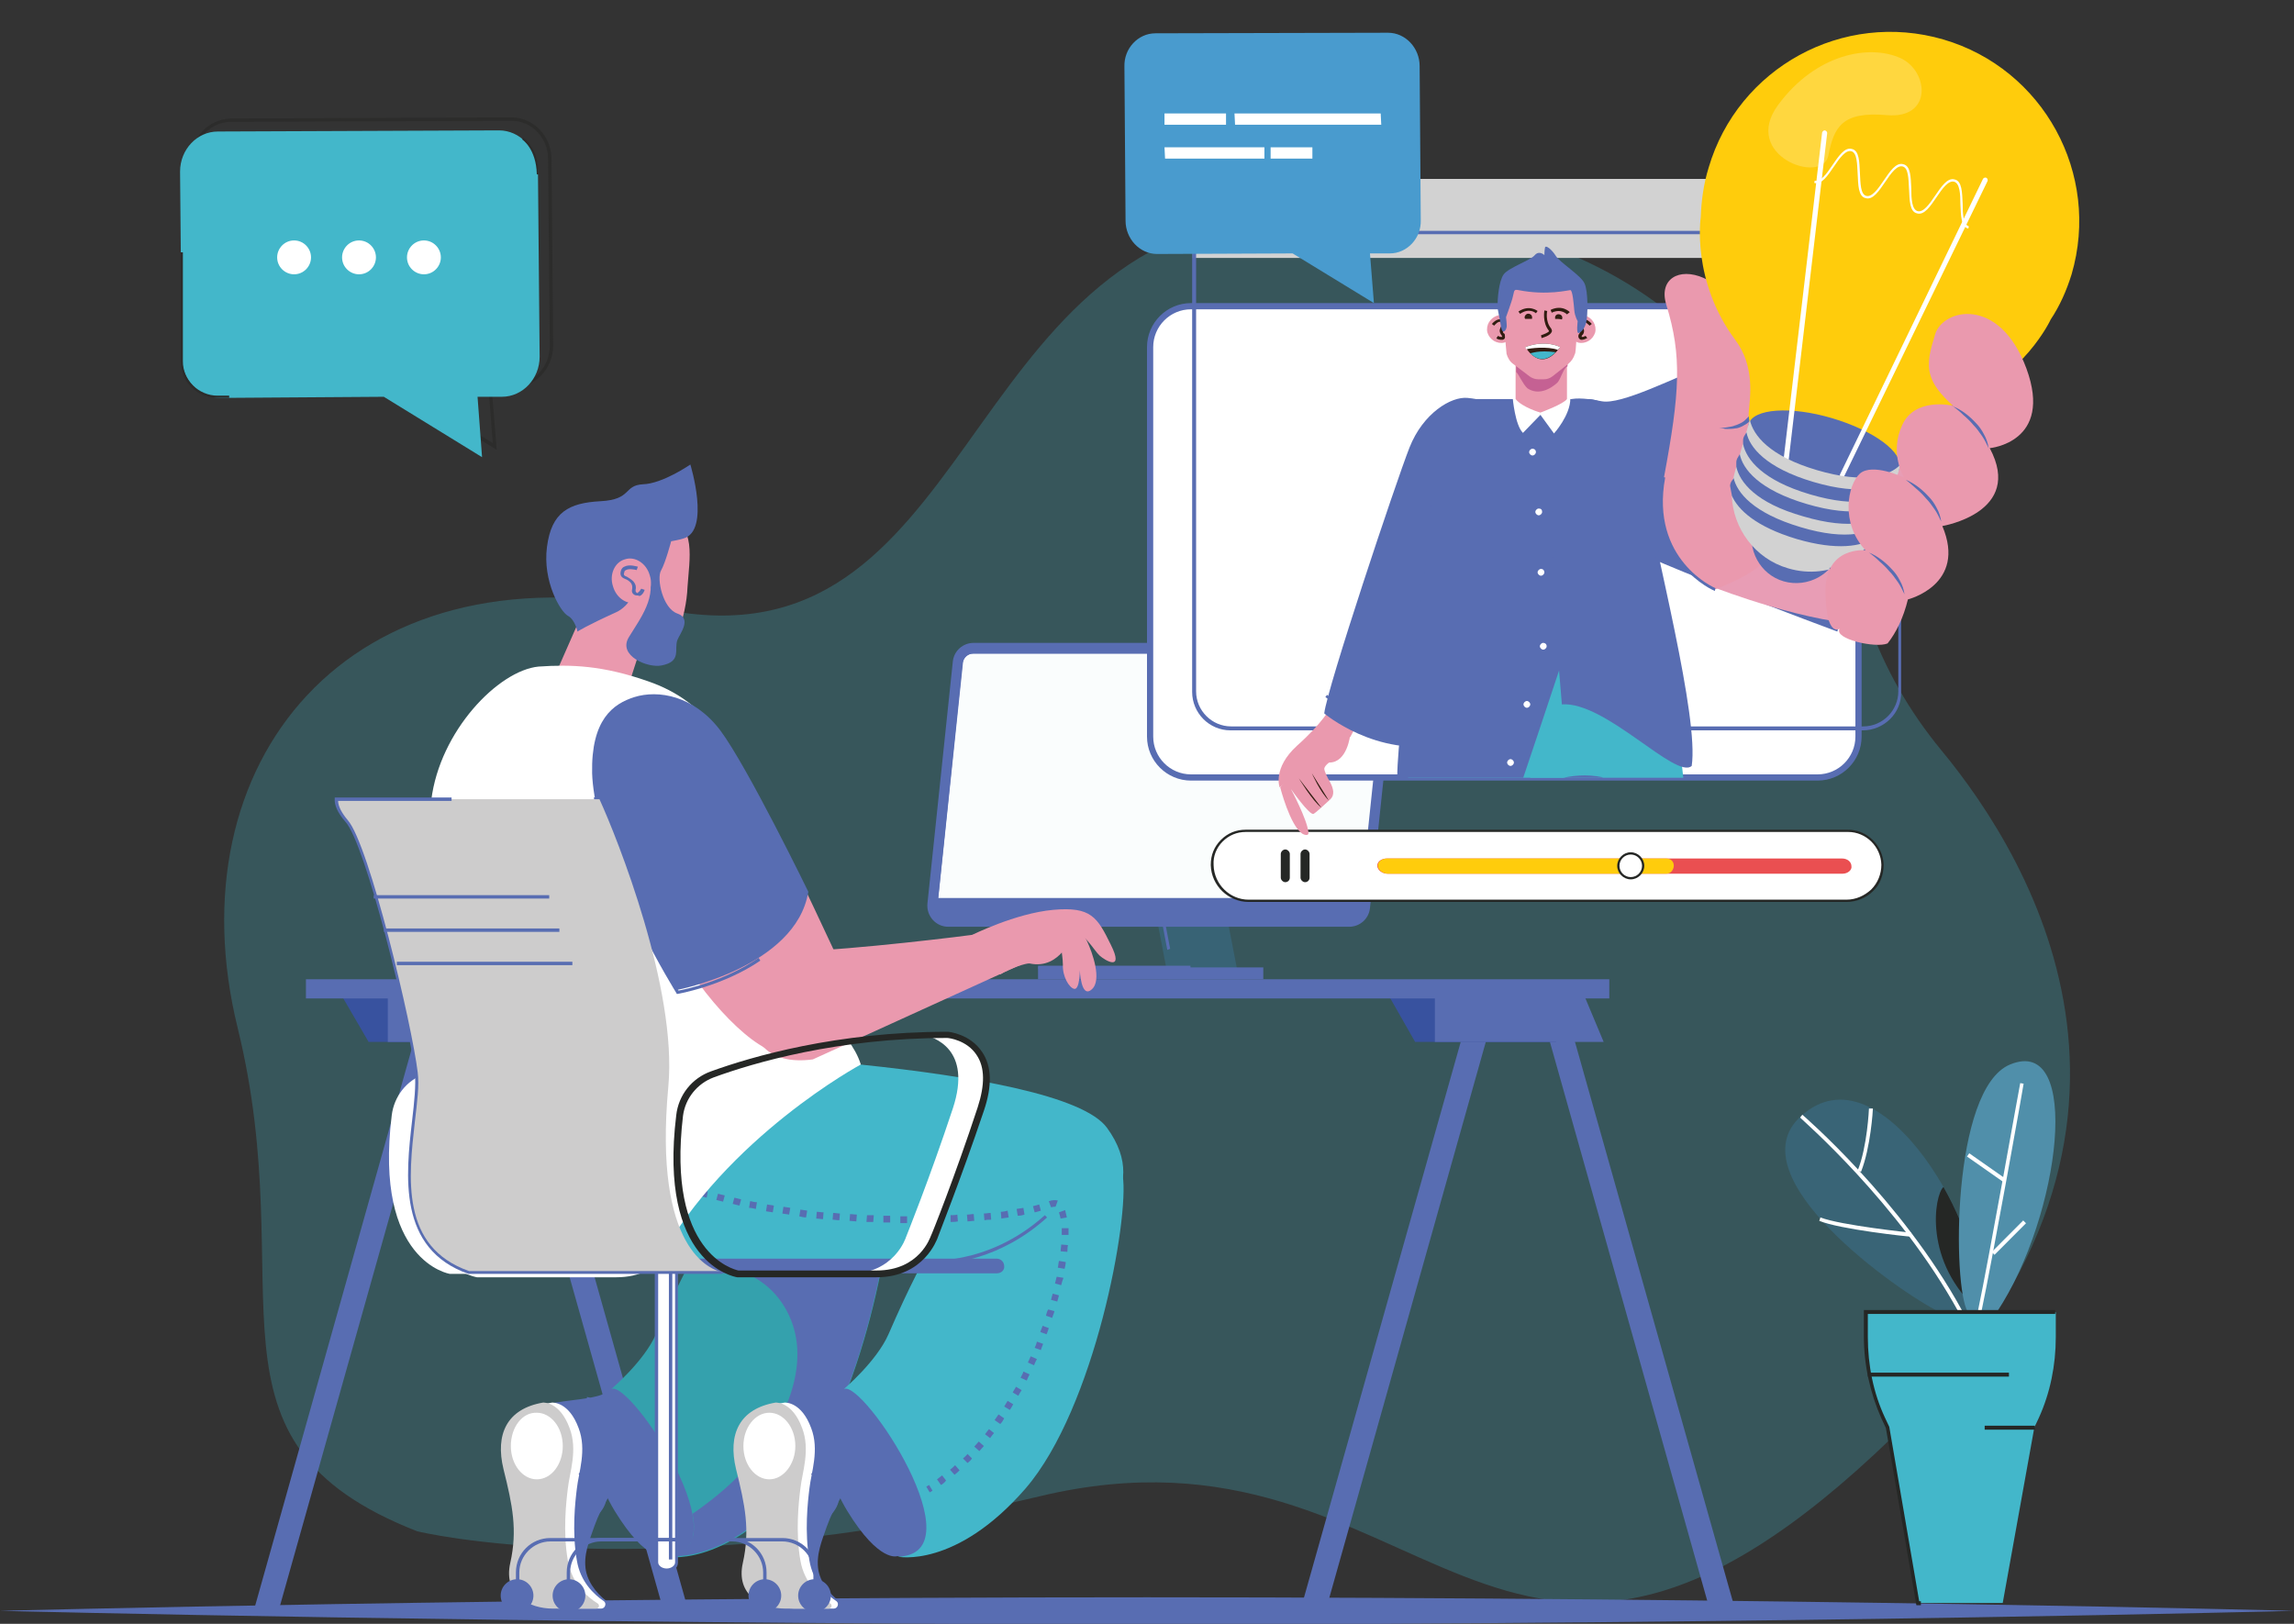 <?xml version="1.0" encoding="utf-8"?>
<!-- Generator: Adobe Illustrator 24.0.0, SVG Export Plug-In . SVG Version: 6.00 Build 0)  -->
<svg version="1.1" id="Layer_1" xmlns="http://www.w3.org/2000/svg" xmlns:xlink="http://www.w3.org/1999/xlink" x="0px" y="0px"
	 viewBox="0 0 406.4 287.7" style="enable-background:new 0 0 406.4 287.7;" xml:space="preserve">
<rect x="0" y="0" width="406.4" height="287.7" fill="#333333" stroke="none"/>
<style type="text/css">
	.st0{opacity:0.27;fill:#43B7CA;}
	.st1{fill:#586DB2;}
	.st2{fill:#386375;}
	.st3{fill:#FAFDFD;}
	.st4{fill:#38529F;}
	.st5{fill:#396476;}
	.st6{fill:#FFFFFF;}
	.st7{fill:#252725;}
	.st8{fill:#508FAA;}
	.st9{fill:#43B7CA;}
	.st10{fill:#DBCAC3;}
	.st11{fill:#CDCCCC;}
	.st12{fill:#34A1AD;}
	.st13{fill:#EA99AE;}
	.st14{fill:#EA4F51;}
	.st15{fill:#FFCC0C;}
	.st16{fill:#D2D2D2;}
	.st17{clip-path:url(#SVGID_2_);}
	.st18{fill:#F08077;}
	.st19{fill:#311D11;}
	.st20{fill:#A4471B;}
	.st21{fill:#F2DFD0;}
	.st22{fill:#C56193;}
	.st23{fill:#E89DB5;}
	.st24{opacity:0.21;fill:#FFFFFF;}
	.st25{fill:#499BCE;}
	.st26{fill:#2C2C2B;}
</style>
<path class="st0" d="M73.9,271.3c-40.6-15.9-20.3-42.4-31.8-89.2c-11.5-46.8,19.4-85.7,75.1-74.2c55.7,11.5,52.1-66.3,109.5-69.8
	c53.2-3.3,84.8,17.1,104.3,72.1c2.9,8.3,7.3,15.9,12.9,22.7c16.3,19.7,45.9,68.8-8.5,121.6c-70.5,68.3-82.3-5.9-151.2,10.6
	C115.3,281.5,73.9,271.3,73.9,271.3z"/>
<path class="st1" d="M406.4,285.4c0,0-91,2.4-203.2,2.4C91,287.7,0,285.4,0,285.4s91-2.4,203.2-2.4
	C315.4,283,406.4,285.4,406.4,285.4z"/>
<g>
	<g>
		<g>
			<g>
				<path class="st2" d="M219.5,173.5H207l-4.5-23.5c-0.7-3.8,2.2-7.3,6-7.3h0c2.9,0,5.4,2.1,6,5L219.5,173.5z"/>
			</g>
		</g>
		<g>
			<g>
				<path class="st1" d="M206.8,168.3l-3.5-18.4c-0.3-1.6,0.1-3.2,1.1-4.4c1-1.2,2.5-1.9,4.1-1.9c2.5,0,4.7,1.8,5.2,4.3l2.1,11
					l-0.5,0.1l-2.1-11c-0.4-2.2-2.4-3.9-4.7-3.9c-1.4,0-2.8,0.6-3.7,1.7c-0.9,1.1-1.3,2.5-1,3.9l3.5,18.4L206.8,168.3z"/>
			</g>
		</g>
		<g>
			<g>
				<rect x="183.9" y="171.4" class="st1" width="39.9" height="2.1"/>
			</g>
		</g>
		<g>
			<g>
				<rect x="183.9" y="171.1" class="st1" width="27" height="0.5"/>
			</g>
		</g>
		<g>
			<g>
				<path class="st1" d="M168,164.2h71c1.9,0,3.5-1.4,3.7-3.3l4.5-42.9c0.2-2.2-1.5-4.1-3.7-4.1h-71c-1.9,0-3.5,1.4-3.7,3.3
					l-4.5,42.9C164.1,162.3,165.8,164.2,168,164.2z"/>
			</g>
		</g>
		<g>
			<path class="st3" d="M241.1,159l4.3-41.1c0.1-0.6-0.1-1.1-0.5-1.5c-0.4-0.4-0.9-0.6-1.5-0.6h-71c-1,0-1.8,0.8-1.9,1.8l-4.3,41.5
				H241.1z"/>
		</g>
		<g>
			<g>
				<path class="st1" d="M239,162.9h-71c-0.7,0-1.3-0.3-1.8-0.8c-0.5-0.5-0.7-1.2-0.6-1.8l4.5-42.9c0.1-1.2,1.1-2.1,2.3-2.1h48.6
					v0.5h-48.6c-0.9,0-1.7,0.7-1.8,1.6l-4.5,42.9c-0.1,0.5,0.1,1,0.5,1.4c0.4,0.4,0.8,0.6,1.4,0.6h71c0.1,0,0.1,0,0.2,0l0.1,0.5
					C239.1,162.9,239.1,162.9,239,162.9z"/>
			</g>
		</g>
	</g>
</g>
<g>
	<g>
		<g>
			<g>
				<g>
					<g>
						<polygon class="st1" points="235.1,284.5 264.6,179.7 260.5,178.5 230.6,284.5 						"/>
					</g>
				</g>
				<g>
					<g>
						<polygon class="st1" points="307.2,284.5 277.3,178.5 273.2,179.7 302.7,284.5 						"/>
					</g>
				</g>
				<g>
					<polygon class="st4" points="275.7,176 245.8,176 250.7,184.6 275.7,184.6 					"/>
				</g>
				<g>
					<g>
						<polygon class="st1" points="254.2,184.6 284.1,184.6 280.5,176 254.2,176 						"/>
					</g>
				</g>
			</g>
			<g>
				<g>
					<g>
						<polygon class="st1" points="49.6,284.5 79.1,179.7 75,178.5 45.2,284.5 						"/>
					</g>
				</g>
				<g>
					<g>
						<polygon class="st1" points="121.7,284.5 91.9,178.5 87.8,179.7 117.3,284.5 						"/>
					</g>
				</g>
				<g>
					<polygon class="st4" points="90.3,176 60.3,176 65.3,184.6 90.3,184.6 					"/>
				</g>
				<g>
					<g>
						<polygon class="st1" points="68.7,184.6 98.6,184.6 95,176 68.7,176 						"/>
					</g>
				</g>
			</g>
			<g>
				<rect x="54.2" y="173.5" class="st1" width="230.9" height="3.4"/>
			</g>
		</g>
	</g>
</g>
<g>
	<g>
		<g>
			<path class="st5" d="M319,197.8c14.4-13.2,33.5,21.1,31.7,34.6h-7.2C336.5,229,307.3,208.5,319,197.8z"/>
		</g>
		<g>
			<path class="st6" d="M347,232.5l0.6-0.3c-10.8-19.7-28.1-34.5-28.3-34.7l-0.4,0.5C319,198.2,336.3,213,347,232.5z"/>
		</g>
		<g>
			<path class="st6" d="M338.5,219.1l0.1-0.7c-0.1,0-12.5-1.3-16.1-2.7l-0.2,0.6C325.9,217.8,338,219.1,338.5,219.1z"/>
		</g>
		<g>
			<path class="st6" d="M329.7,207.6c1.7-4.3,2.1-10.9,2.1-11.2l-0.7,0c0,0.1-0.3,6.8-2,11L329.7,207.6z"/>
		</g>
		<g>
			<path class="st7" d="M344.3,210.3c4.4,7.8,7.1,16.7,6.4,22.1C340.6,223.6,342.7,211.7,344.3,210.3z"/>
		</g>
		<g>
			<path class="st8" d="M356.1,188.6c12.8-5.3,9,26.7-2.3,43.8h-5.2C345.9,228.1,345.7,192.9,356.1,188.6z"/>
		</g>
		<g>
			<path class="st6" d="M351,232.5c2-9.5,7.5-40.2,7.5-40.5l-0.6-0.1c-0.1,0.3-5.5,30.9-7.5,40.4L351,232.5z"/>
		</g>
		<g>
			
				<rect x="351.9" y="218.7" transform="matrix(0.706 -0.708 0.708 0.706 -50.432 316.57)" class="st6" width="7.9" height="0.7"/>
		</g>
		<g>
			
				<rect x="351.5" y="203.1" transform="matrix(0.574 -0.819 0.819 0.574 -19.632 376.204)" class="st6" width="0.7" height="7.8"/>
		</g>
	</g>
	<g>
		<path class="st9" d="M330.7,232.5v4.4c0,5,1,9.9,3,14.3l0.8,1.7l5.3,31.1h15l5.6-31.1l0.8-1.7c2-4.4,3-9.3,3-14.3v-4.4H330.7z"/>
	</g>
	<g>
		<rect x="330.9" y="243.2" class="st7" width="25" height="0.7"/>
	</g>
	<g>
		<rect x="351.6" y="252.6" class="st7" width="8.9" height="0.7"/>
	</g>
	<g>
		<path class="st7" d="M339.5,284.4h0.8v-0.7h-0.3l-5.3-30.9l-0.8-1.7c-2-4.3-3-9.2-3-14.2v-4.1h33.2v-0.7h-33.9v4.7
			c0,5,1.1,10,3.1,14.5l0.8,1.7L339.5,284.4z"/>
	</g>
</g>
<g>
	<g>
		<g>
			<path class="st6" d="M84.6,225.7c-2.9,0-4.9,0-4.9,0s-13.5-2.1-10.3-28.1c0.4-3.3,2.6-6.2,5.8-7.3c7.3-2.7,22.2-7,41.7-7
				c0,0,0.2,0,0.5,0.1c-17.3,0.6-30.5,4.5-37.3,6.9c-3.2,1.2-5.4,4-5.8,7.3C71.1,223.6,84.6,225.7,84.6,225.7z"/>
		</g>
		<g>
			<path class="st10" d="M127.6,196.4c-4.1,12.3-8.3,22.8-8.3,22.8s-2,6.5-10.1,6.5h-4.9c8.1,0,10.1-6.5,10.1-6.5s4.2-10.4,8.3-22.8
				c3.5-10.6-3.4-12.7-5.4-13.1c1.4-0.1,2.9-0.1,4.4-0.1C121.7,183.3,131.7,184.1,127.6,196.4z"/>
		</g>
		<g>
			<g>
				<path class="st6" d="M109.2,226.3l-24.7,0c-0.6-0.1-14-2.5-10.8-28.7c0.4-3.6,2.8-6.6,6.2-7.8c7.2-2.6,22.2-7,41.9-7l0,0
					c0.2,0,4,0.4,6.1,3.6c1.7,2.5,1.8,6,0.3,10.4c-4.1,12.2-8.3,22.7-8.3,22.8C119.9,219.4,117.6,226.3,109.2,226.3z M84.7,225.1
					h24.5c7.6,0,9.5-5.9,9.6-6.1c0.1-0.1,4.3-10.6,8.3-22.8c1.3-4,1.3-7.1-0.2-9.3c-1.7-2.6-4.9-3-5.2-3c-19.4,0-34.3,4.4-41.4,7
					c-2.9,1.1-5,3.7-5.4,6.8C71.9,222.1,83.9,224.9,84.7,225.1z"/>
			</g>
		</g>
	</g>
	<g>
		<g>
			<path class="st1" d="M117.8,275.7c0,0-3.2,1.3-8.9-8c-5.6-9.3-4.9-18.2-1.1-21.4c3.8-3.2,11.7,7.2,14.1,13.7
				C124.4,266.5,125.5,276.9,117.8,275.7z"/>
		</g>
		<g>
			<g>
				<path class="st1" d="M118.2,257.5c-5.3,1.4-10.2,5.4-12.9,12.9c-0.9,2.6-2,5.1-1.5,7.9c0.5,2.5,2.5,4.7,4.3,5.8
					c0.6,0.4,0.6,1-0.1,1c-2.5,0-6.1,0-8.6,0c-4,0-8.8-2.3-7.5-8.1c1.3-5.8,0.4-10.2-1.2-16.6c-1.6-6.4,0.6-10.7,7.6-11.9
					c2.5-0.4,6.6-0.7,8.3-1.4c1-0.4,4.1-2.2,4.8-2.6C111.5,244.4,122.4,251.6,118.2,257.5z"/>
			</g>
			<g>
				<path class="st6" d="M102.2,276.5c-0.9-5.1-0.3-10.4,0-12.8c0.3-2.8,1.8-6.8,0.3-10.7c-1.7-4.6-4.5-4.5-4.7-4.5
					c-6.4,1.1-8.5,5.6-7,11.8c1.6,6.4,2.5,10.8,1.2,16.6c-1.3,5.8,3.5,8.1,7.5,8.1c1.9,0,4.8,0,7,0c0.7,0,1-0.9,0.5-1.3
					C105.2,282.5,102.8,280.2,102.2,276.5z"/>
			</g>
			<g>
				<path class="st11" d="M100.6,276.5c-0.9-5.1-0.3-10.4,0-12.8c0.3-2.8,1.8-6.8,0.3-10.7c-1.7-4.6-4.5-4.5-4.7-4.5
					c-6.4,1.1-8.5,5.6-7,11.8c1.6,6.4,2.5,10.8,1.2,16.6c-1.3,5.8,3.5,8.1,7.5,8.1c2.1,0,5.4,0,7.7,0c0.5,0,0.7-0.6,0.3-0.9
					C104.1,283,101.3,280.6,100.6,276.5z"/>
			</g>
			<g>
				<path class="st6" d="M90.5,256.2c0,3.3,2.1,5.9,4.6,5.9c2.6,0,4.6-2.7,4.6-5.9c0-3.3-2.1-5.9-4.6-5.9
					C92.5,250.2,90.5,252.9,90.5,256.2z"/>
			</g>
			<g>
				<g>
					<path class="st1" d="M103,261.6l-0.5-0.4c4.6-5.6,4-9.4,3.5-10.8c-0.4-1.2-1.2-2.1-2.1-2.3l0.1-0.6c1.1,0.2,2,1.3,2.5,2.7
						C107.1,251.6,107.8,255.7,103,261.6z"/>
				</g>
			</g>
			<g>
				<g>
					<path class="st1" d="M106,268.3l-0.4-0.4c0.9-1,1.4-2.1,1.3-3.2c-0.3-2.5-3-4.5-3.1-4.5l0.3-0.5c0.1,0.1,3,2.2,3.3,4.9
						C107.6,265.9,107.1,267.2,106,268.3z"/>
				</g>
			</g>
			<g>
				<g>
					<path class="st1" d="M108.1,265.3l-0.5-0.4c0.8-1.1,1.1-2.2,0.9-3.3c-0.4-2.2-2.9-3.7-2.9-3.8l0.3-0.5c0.1,0.1,2.7,1.6,3.2,4.1
						C109.4,262.8,109,264.1,108.1,265.3z"/>
				</g>
			</g>
		</g>
		<g>
			<path class="st12" d="M132.7,209c-5.3,5.8-9.2,10.6-16.5,27.4c-2.1,4.8-7.9,9.7-7.9,9.7c3.4-1.7,24,29.4,9.5,29.7
				c0,0,10.3,2.2,22.7-12.1c12.3-14.3,18.4-47.9,17.2-55.4C156.4,200.6,141.9,199,132.7,209z"/>
		</g>
		<g>
			<path class="st1" d="M157.6,208.1c-1.2-7.5-15.7-9.2-25,0.9c-3.7,4-6.7,7.5-10.6,14.9c0.7,0,1.6,0.1,2,0.1c1.5,0,2.9,0.2,4.4,0.5
				c4.7,0.8,8.6,3.4,10.9,7.6c4.9,8.9-0.2,19.7-6,26.7c-3.1,3.7-6.7,6.7-10.6,9.4c0.8,4.2-0.3,7.3-4.9,7.4c0,0,10.3,2.2,22.7-12.1
				C152.8,249.3,158.8,215.7,157.6,208.1z"/>
		</g>
	</g>
	<g>
		<g>
			<path class="st1" d="M159,275.7c0,0-3.2,1.3-8.9-8c-5.6-9.3-4.9-18.2-1.1-21.4c3.8-3.2,11.7,7.2,14.1,13.7
				C165.6,266.5,166.7,276.9,159,275.7z"/>
		</g>
		<g>
			<g>
				<path class="st1" d="M159.4,257.5c-5.3,1.4-10.2,5.4-12.9,12.9c-0.9,2.6-2,5.1-1.5,7.9c0.5,2.5,2.5,4.7,4.3,5.8
					c0.6,0.4,0.6,1-0.1,1c-2.5,0-6.1,0-8.6,0c-4,0-8.8-2.3-7.5-8.1c1.3-5.8,0.4-10.2-1.2-16.6c-1.6-6.4,0.6-10.7,7.6-11.9
					c2.5-0.4,6.6-0.7,8.3-1.4c1-0.4,4.1-2.2,4.8-2.6C152.7,244.4,163.6,251.6,159.4,257.5z"/>
			</g>
			<g>
				<path class="st6" d="M143.4,276.5c-0.9-5.1-0.3-10.4,0-12.8c0.3-2.8,1.8-6.8,0.3-10.7c-1.7-4.6-4.5-4.5-4.7-4.5
					c-6.4,1.1-8.5,5.6-7,11.8c1.6,6.4,2.5,10.8,1.2,16.6c-1.3,5.8,3.5,8.1,7.5,8.1c1.9,0,4.8,0,7,0c0.7,0,1-0.9,0.5-1.3
					C146.4,282.5,144,280.2,143.4,276.5z"/>
			</g>
			<g>
				<path class="st11" d="M141.8,276.5c-0.9-5.1-0.3-10.4,0-12.8c0.3-2.8,1.8-6.8,0.3-10.7c-1.7-4.6-4.5-4.5-4.7-4.5
					c-6.4,1.1-8.5,5.6-7,11.8c1.6,6.4,2.5,10.8,1.2,16.6c-1.3,5.8,3.5,8.1,7.5,8.1c2.1,0,5.4,0,7.7,0c0.5,0,0.7-0.6,0.3-0.9
					C145.4,283,142.5,280.6,141.8,276.5z"/>
			</g>
			<g>
				<path class="st6" d="M131.7,256.2c0,3.3,2.1,5.9,4.6,5.9s4.6-2.7,4.6-5.9c0-3.3-2.1-5.9-4.6-5.9S131.7,252.9,131.7,256.2z"/>
			</g>
			<g>
				<g>
					<path class="st1" d="M144.2,261.6l-0.5-0.4c4.6-5.6,4-9.4,3.5-10.8c-0.4-1.2-1.2-2.1-2.1-2.3l0.1-0.6c1.1,0.2,2,1.3,2.5,2.7
						C148.4,251.6,149,255.7,144.2,261.6z"/>
				</g>
			</g>
			<g>
				<g>
					<path class="st1" d="M147.3,268.3l-0.4-0.4c0.9-1,1.4-2.1,1.3-3.2c-0.3-2.5-3-4.5-3.1-4.5l0.3-0.5c0.1,0.1,3,2.2,3.3,4.9
						C148.8,265.9,148.3,267.2,147.3,268.3z"/>
				</g>
			</g>
			<g>
				<g>
					<path class="st1" d="M149.3,265.3l-0.5-0.4c0.8-1.1,1.1-2.2,0.9-3.3c-0.4-2.2-2.9-3.7-2.9-3.8l0.3-0.5c0.1,0.1,2.7,1.6,3.2,4.1
						C150.6,262.8,150.3,264.1,149.3,265.3z"/>
				</g>
			</g>
		</g>
		<g>
			<path class="st9" d="M173.9,209c-5.3,5.8-9.2,10.6-16.5,27.4c-2.1,4.8-7.9,9.7-7.9,9.7c3.4-1.7,24,29.4,9.5,29.7
				c0,0,10.3,2.2,22.7-12.1c12.3-14.3,18.4-47.9,17.2-55.4C197.7,200.6,183.2,199,173.9,209z"/>
		</g>
		<g>
			<path class="st9" d="M110.6,222.2c6.7,2.3,19,1.1,31.7,1.1c12.7,0,37.5,1.7,44.9-1.7c5.3-2.4,17.3-10.3,8.9-21.8
				c-8.4-11.4-78.7-13.7-86.1-14C102.7,185.7,92.6,216.2,110.6,222.2z"/>
		</g>
		<g>
			<path class="st13" d="M114.5,111.7l-3.5,10.8c0,0-8.6,2.2-12.3-3.7l4.4-10L114.5,111.7z"/>
		</g>
		<g>
			<g>
				<g>
					<path class="st1" d="M116.6,209.7c-0.4-0.1-0.6-0.2-0.6-0.2l0.4-1.1c0,0,0.2,0.1,0.6,0.2L116.6,209.7z"/>
				</g>
			</g>
			<g>
				<g>
					<path class="st1" d="M166.7,263.1l-0.7-1c0.3-0.2,0.6-0.5,0.9-0.7l0.7,0.9C167.4,262.6,167.1,262.9,166.7,263.1z M169.1,261.3
						l-0.8-0.9c0.3-0.2,0.6-0.5,0.9-0.8l0.8,0.9C169.8,260.7,169.5,261,169.1,261.3z M171.4,259.2l-0.8-0.8c0.3-0.3,0.6-0.5,0.8-0.8
						l0.8,0.8C172,258.7,171.7,259,171.4,259.2z M173.5,257.1l-0.9-0.8c0.3-0.3,0.5-0.6,0.8-0.9l0.9,0.8
						C174,256.5,173.8,256.8,173.5,257.1z M175.4,254.8l-0.9-0.7c0.2-0.3,0.5-0.6,0.7-0.9l0.9,0.7
						C175.9,254.1,175.7,254.4,175.4,254.8z M177.2,252.3l-1-0.7c0.2-0.3,0.4-0.6,0.7-1l1,0.7C177.7,251.7,177.5,252,177.2,252.3z
						 M178.9,249.8l-1-0.6c0.2-0.3,0.4-0.7,0.6-1l1,0.6C179.3,249.2,179.1,249.5,178.9,249.8z M180.4,247.3l-1-0.6
						c0.2-0.3,0.4-0.7,0.6-1l1,0.6C180.8,246.6,180.6,246.9,180.4,247.3z M181.9,244.6l-1.1-0.5c0.2-0.4,0.4-0.7,0.5-1.1l1.1,0.5
						C182.2,243.9,182,244.3,181.9,244.6z M183.2,241.9l-1.1-0.5c0.2-0.4,0.3-0.7,0.5-1.1l1.1,0.5
						C183.5,241.2,183.3,241.5,183.2,241.9z M184.4,239.2l-1.1-0.4c0.2-0.4,0.3-0.7,0.4-1.1l1.1,0.4
						C184.7,238.4,184.5,238.8,184.4,239.2z M185.4,236.4l-1.1-0.4c0.1-0.4,0.3-0.7,0.4-1.1l1.1,0.4
						C185.7,235.6,185.6,236,185.4,236.4z M186.4,233.5l-1.1-0.4c0.1-0.4,0.2-0.8,0.4-1.1l1.1,0.3
						C186.7,232.8,186.5,233.1,186.4,233.5z M187.3,230.6l-1.1-0.3c0.1-0.4,0.2-0.8,0.3-1.1l1.1,0.3
						C187.5,229.9,187.4,230.3,187.3,230.6z M188,227.7l-1.1-0.3c0.1-0.4,0.2-0.8,0.3-1.2l1.2,0.2
						C188.2,226.9,188.1,227.3,188,227.7z M188.6,224.8l-1.2-0.2c0.1-0.4,0.1-0.8,0.2-1.2l1.2,0.2
						C188.8,224,188.7,224.4,188.6,224.8z M189.1,221.8l-1.2-0.1c0-0.4,0.1-0.8,0.1-1.2l1.2,0.1C189.1,221,189.1,221.4,189.1,221.8z
						 M189.3,218.8l-1.2,0c0-0.2,0-0.3,0-0.5c0-0.2,0-0.4,0-0.7l1.2,0c0,0.2,0,0.5,0,0.7C189.3,218.4,189.3,218.6,189.3,218.8z
						 M162.5,216.7l0-1.2c0.4,0,0.8,0,1.2,0l0,1.2C163.3,216.7,162.9,216.7,162.5,216.7z M160.7,216.7c-0.4,0-0.8,0-1.2,0l0-1.2
						c0.4,0,0.8,0,1.2,0L160.7,216.7z M165.4,216.6l0-1.2c0.4,0,0.8,0,1.2,0l0,1.2C166.2,216.6,165.8,216.6,165.4,216.6z
						 M157.7,216.6c-0.4,0-0.8,0-1.2,0l0-1.2c0.4,0,0.8,0,1.2,0L157.7,216.6z M168.4,216.5l0-1.2c0.4,0,0.8,0,1.2-0.1l0.1,1.2
						C169.2,216.5,168.8,216.5,168.4,216.5z M154.7,216.5l-1.2,0l0.1-1.2l1.2,0L154.7,216.5z M151.7,216.4l-1.2-0.1l0.1-1.2l1.2,0.1
						L151.7,216.4z M171.4,216.4l-0.1-1.2c0.4,0,0.8-0.1,1.2-0.1l0.1,1.2C172.2,216.3,171.8,216.4,171.4,216.4z M148.7,216.2
						c-0.4,0-0.8-0.1-1.2-0.1l0.1-1.2c0.4,0,0.8,0.1,1.2,0.1L148.7,216.2z M174.4,216.2l-0.1-1.2c0.4,0,0.8-0.1,1.2-0.1l0.1,1.2
						C175.2,216.1,174.8,216.1,174.4,216.2z M145.8,216c-0.4,0-0.8-0.1-1.2-0.1l0.1-1.2c0.4,0,0.8,0.1,1.2,0.1L145.8,216z
						 M187.9,215.9c-0.1-0.4-0.2-0.8-0.3-1.1l1.1-0.4c0.1,0.4,0.2,0.8,0.3,1.3L187.9,215.9z M177.4,215.9l-0.1-1.2
						c0.4,0,0.8-0.1,1.2-0.2l0.2,1.2C178.2,215.8,177.8,215.8,177.4,215.9z M142.8,215.7c-0.4,0-0.8-0.1-1.2-0.2l0.2-1.2
						c0.4,0.1,0.8,0.1,1.2,0.2L142.8,215.7z M180.3,215.4l-0.2-1.2c0.4-0.1,0.8-0.1,1.2-0.2l0.2,1.2
						C181.2,215.3,180.8,215.4,180.3,215.4z M139.8,215.2c-0.4-0.1-0.8-0.1-1.2-0.2l0.2-1.2c0.4,0.1,0.8,0.1,1.2,0.2L139.8,215.2z
						 M183.3,214.8l-0.3-1.1c0.4-0.1,0.8-0.2,1.1-0.3l0.3,1.1C184.1,214.6,183.7,214.7,183.3,214.8z M136.9,214.8
						c-0.4-0.1-0.8-0.1-1.2-0.2l0.2-1.2c0.4,0.1,0.8,0.1,1.2,0.2L136.9,214.8z M133.9,214.2c-0.4-0.1-0.8-0.2-1.2-0.2l0.2-1.2
						c0.4,0.1,0.8,0.2,1.2,0.2L133.9,214.2z M186.2,213.9l-0.4-1.1l0.1,0c0.5-0.2,1.1-0.2,1.5-0.1l-0.4,1.1
						C186.8,213.8,186.6,213.8,186.2,213.9L186.2,213.9z M131,213.6c-0.4-0.1-0.8-0.2-1.2-0.3l0.3-1.1c0.4,0.1,0.8,0.2,1.2,0.3
						L131,213.6z M128.1,212.9c-0.4-0.1-0.8-0.2-1.2-0.3l0.3-1.1c0.4,0.1,0.8,0.2,1.2,0.3L128.1,212.9z M125.2,212.2
						c-0.4-0.1-0.8-0.2-1.2-0.3l0.3-1.1c0.4,0.1,0.8,0.2,1.1,0.3L125.2,212.2z M122.3,211.4c-0.4-0.1-0.8-0.2-1.2-0.3l0.3-1.1
						c0.4,0.1,0.7,0.2,1.1,0.3L122.3,211.4z M119.4,210.6c-0.4-0.1-0.8-0.2-1.1-0.3l0.3-1.1c0.3,0.1,0.7,0.2,1.1,0.3L119.4,210.6z"
						/>
				</g>
			</g>
			<g>
				<g>
					<path class="st1" d="M164.7,264.4l-0.6-1c0.2-0.1,0.3-0.2,0.5-0.3l0.6,1C165.1,264.2,164.9,264.3,164.7,264.4z"/>
				</g>
			</g>
		</g>
		<g>
			<path class="st13" d="M115.2,117.1c-2.3,0.1-11-4.9-12.2-8.2c-0.4-1.2-0.1-4.2,0.5-5.6c1.7-4.5,1.4-9.9,5.1-10.9
				c1.5-0.4,8,0,9.4,0c5.5,0,4.1,6.9,3.8,11.6C121.6,109.2,119.2,116.9,115.2,117.1z"/>
		</g>
		<g>
			<path class="st1" d="M121.1,95.4c-0.5,0.2-2.2,0.5-2.2,0.5s-1,3.8-1.8,5.2c-0.8,1.4,0.3,6.7,2.9,7.6c2.6,0.9,0.5,3.5,0,4.7
				c-0.6,1.7,0.8,3.8-2.8,4.5c-2.4,0.5-7.8-1.7-5.8-5c2-3.3,5.2-7.3,3.3-11.6c-1.9-4.3-0.3,4.8-5.6,7.2c-5.3,2.4-6.8,3.4-6.8,3.4
				s-0.4-2.1-1.7-2.8c-1.3-0.7-4.5-6.1-3.7-12.2c0.8-6.2,3.9-7.8,9.5-8.1c5.6-0.3,4-2.8,7.5-3c3.5-0.1,8.4-3.5,8.4-3.5
				S125.9,94,121.1,95.4z"/>
		</g>
		<g>
			<path class="st6" d="M114.8,120.7c10.4,3.6,17,11.8,22.7,35.4c5.7,23.6,13,26,15,32.5c0,0-23.8,12.8-35.8,34.7
				c0,0-40.6,3.2-38.1-29.8c2.5-33-3.7-39.4-2.2-51.7c1.5-12.3,11.9-23,19-23.7C101.2,117.7,106.8,117.9,114.8,120.7z"/>
		</g>
		<g>
			<path class="st13" d="M108.6,103.9c0.6,2.1,2.6,3.4,4.4,2.8c1.8-0.5,2.8-2.7,2.1-4.8c-0.6-2.1-2.6-3.4-4.4-2.8
				C108.9,99.6,107.9,101.8,108.6,103.9z"/>
		</g>
		<g>
			<g>
				<path class="st1" d="M112.9,105.5c-0.2,0-0.3,0-0.5-0.1c-0.5-0.3-0.5-0.7-0.4-1.1c0-0.3,0.1-0.6-0.3-1.1
					c-0.3-0.3-0.6-0.5-0.9-0.6c-0.5-0.2-1.1-0.5-0.8-1.5c0.1-0.3,0.3-0.6,0.6-0.7c0.9-0.5,2.3,0,2.4,0l-0.2,0.6
					c-0.4-0.1-1.4-0.3-1.9,0c-0.2,0.1-0.3,0.2-0.3,0.4c-0.2,0.5,0,0.6,0.5,0.8c0.3,0.2,0.7,0.4,1.1,0.8c0.5,0.6,0.5,1.1,0.4,1.5
					c0,0.3,0,0.4,0.2,0.5c0.1,0.1,0.2,0.1,0.2,0c0.2-0.1,0.5-0.5,0.6-0.7l0.6,0.2c0,0.1-0.3,0.9-0.9,1.1
					C113.1,105.5,113,105.5,112.9,105.5z"/>
			</g>
		</g>
		<g>
			<path class="st13" d="M173.3,165.5c-2.1,0.3-22.2,2.8-31.6,3c-9.4,0.1-14.1,21.4,2.3,19.2l40.4-18.4c0,0,3.2-2,2.7-5.2
				C186.6,160.8,175.4,165.2,173.3,165.5z"/>
		</g>
		<g>
			<path class="st13" d="M139.6,151.2c0,0,8.9,18.5,10.1,21.6c1.2,3.1-8,16.2-14.1,12.9c-6.1-3.2-15.5-14.4-19.7-25.8
				C111.6,148.6,132.1,138.5,139.6,151.2z"/>
		</g>
		<g>
			<path class="st1" d="M112.4,123.5c-3.8,1.2-7.7,4-7.5,13.5c0.3,9.6,7.2,26.6,15,38.4c0,0,21.1-4,23.3-17.4
				c0,0-10.8-22.2-15.6-28.6C122.9,123.2,116.6,122.2,112.4,123.5z"/>
		</g>
		<g>
			<g>
				<path class="st1" d="M120,160c-2.9-0.8-7.6-3.1-9.4-9.6l0.6-0.2c2.6,9.2,11.3,9.6,11.4,9.6l0,0.6
					C122.4,160.4,121.4,160.4,120,160z"/>
			</g>
		</g>
		<g>
			<g>
				<path class="st1" d="M119.9,176.1l-0.1-0.2c-0.1-0.2-12.1-19.3-14.6-34.6l0.6-0.1c2.4,14.5,13.2,32.3,14.4,34.3
					c1.2-0.2,8.3-1.7,14.2-5.8l0.3,0.5c-6.6,4.5-14.6,5.9-14.7,5.9L119.9,176.1z"/>
			</g>
		</g>
		<g>
			<g>
				<path class="st1" d="M165,224c-1,0-1.6-0.1-1.6-0.1l0.1-0.6c0.1,0,11.3,1.3,21.6-8l0.4,0.4C177.2,223.2,168.5,224,165,224z"/>
			</g>
		</g>
		<g>
			<g>
				<path class="st13" d="M192.6,166.8c0.9,1.9,2.7,6.9,0.8,8.5c-1.9,1.7-2.1-3.4-2.1-3.4s0,3.5-1,3.3c-0.9-0.2-2.1-2.2-2-4.3
					c0-2-1-5.6-0.2-6.4C188.9,163.7,191,163.4,192.6,166.8z"/>
			</g>
			<g>
				<path class="st13" d="M172.1,165.7c0,0,7.8-3.9,14.5-4.5c6.7-0.6,7.8,1.3,10.2,6.2c2.4,4.8-1,2.8-2,1.9c-1-0.9-3-4.6-4.7-3.9
					c0,0-2.1,6.5-7.7,5.3c-0.5-0.1-3.7,0.9-5.1,1.9C176.4,173.1,172.1,165.7,172.1,165.7z"/>
			</g>
		</g>
	</g>
	<g>
		<path class="st1" d="M176.6,225.6h-57.8v-2.6h57.8c0.7,0,1.3,0.6,1.3,1.3l0,0C178,225,177.4,225.6,176.6,225.6z"/>
	</g>
	<g>
		<g>
			<path class="st6" d="M118,278.3L118,278.3c-1,0-1.8-0.6-1.8-1.4V224h3.5v52.8C119.8,277.6,119,278.3,118,278.3z"/>
		</g>
		<g>
			<path class="st1" d="M118,278.6c-1.1,0-2-0.8-2-1.7v-53.1h4.1v53.1C120.1,277.8,119.2,278.6,118,278.6z M116.6,224.3v52.5
				c0,0.6,0.7,1.1,1.5,1.1c0.8,0,1.5-0.5,1.5-1.1v-52.5H116.6z"/>
		</g>
	</g>
	<g>
		<g>
			<rect x="118.5" y="224.6" class="st1" width="0.6" height="51.7"/>
		</g>
	</g>
	<g>
		<g>
			<path class="st1" d="M135.8,283.5h-0.6v-4.9c0-3-2.5-5.5-5.5-5.5h-23.2c-3,0-5.5,2.5-5.5,5.5v4.1h-0.6v-4.1
				c0-3.4,2.7-6.1,6.1-6.1h23.2c3.4,0,6.1,2.7,6.1,6.1V283.5z"/>
		</g>
	</g>
	<g>
		<g>
			<path class="st1" d="M144.7,283.5h-0.6v-4.9c0-3-2.5-5.5-5.5-5.5H97.5c-3,0-5.5,2.5-5.5,5.5v4.1h-0.6v-4.1c0-3.4,2.7-6.1,6.1-6.1
				h41.1c3.4,0,6.1,2.7,6.1,6.1V283.5z"/>
		</g>
	</g>
	<g>
		<path class="st1" d="M138.4,282.7c0,1.6-1.3,2.9-2.9,2.9c-1.6,0-2.9-1.3-2.9-2.9c0-1.6,1.3-2.9,2.9-2.9
			C137.1,279.8,138.4,281.1,138.4,282.7z"/>
	</g>
	<g>
		<path class="st1" d="M147.2,282.7c0,1.6-1.3,2.9-2.9,2.9s-2.9-1.3-2.9-2.9c0-1.6,1.3-2.9,2.9-2.9S147.2,281.1,147.2,282.7z"/>
	</g>
	<g>
		<path class="st1" d="M94.5,282.7c0,1.6-1.3,2.9-2.9,2.9s-2.9-1.3-2.9-2.9c0-1.6,1.3-2.9,2.9-2.9S94.5,281.1,94.5,282.7z"/>
	</g>
	<g>
		<path class="st1" d="M103.7,282.7c0,1.6-1.3,2.9-2.9,2.9s-2.9-1.3-2.9-2.9c0-1.6,1.3-2.9,2.9-2.9S103.7,281.1,103.7,282.7z"/>
	</g>
	<g>
		<path class="st11" d="M83.1,225.4h44.9c-2-0.4-12.3-3.8-9.6-32.9c1.6-17.3-9-43.9-12.2-50.9H59.6c-0.1,0.8,0.2,2.1,1.8,3.9
			c3.6,4.1,11.3,35.5,12.3,44.5C74.8,198.7,66.4,219.5,83.1,225.4z"/>
	</g>
	<g>
		<g>
			<path class="st1" d="M127.9,225.7H83l0,0c-12.6-4.4-11.1-17.5-10-27.1c0.4-3.4,0.7-6.3,0.5-8.6c-1.1-9.4-8.7-40.4-12.3-44.4
				c-1.4-1.6-2-3-1.9-4.1l0-0.2H80v0.6H59.9c0,0.9,0.6,2.1,1.7,3.4c3.8,4.3,11.4,36.3,12.4,44.7c0.3,2.3-0.1,5.2-0.5,8.7
				c-1.1,9.9-2.6,22.2,9.6,26.5h44.8V225.7z"/>
		</g>
	</g>
	<g>
		<g>
			<path class="st6" d="M173.7,196.4c-4.1,12.3-8.3,22.8-8.3,22.8s-2,6.5-10.1,6.5h-4.9c8.1,0,10.1-6.5,10.1-6.5s4.2-10.4,8.3-22.8
				c3.5-10.6-3.4-12.7-5.4-13.1c1.4-0.1,2.9-0.1,4.4-0.1C167.8,183.3,177.8,184.1,173.7,196.4z"/>
		</g>
		<g>
			<g>
				<path class="st7" d="M155.3,226.3l-24.7,0c-0.6-0.1-14-2.5-10.8-28.7c0.4-3.6,2.8-6.6,6.2-7.8c7.2-2.6,22.2-7,41.9-7l0,0
					c0.2,0,4,0.4,6.1,3.6c1.7,2.5,1.8,6,0.3,10.4c-4.1,12.2-8.3,22.7-8.3,22.8C166,219.4,163.8,226.3,155.3,226.3z M130.8,225.1
					h24.5c7.6,0,9.5-5.9,9.6-6.1c0.1-0.1,4.3-10.6,8.3-22.8c1.3-4,1.3-7.1-0.2-9.3c-1.7-2.6-4.9-3-5.2-3c-19.4,0-34.3,4.4-41.4,7
					c-2.9,1.1-5,3.7-5.4,6.8C118.1,222.1,130,224.9,130.8,225.1z"/>
			</g>
		</g>
	</g>
	<g>
		<g>
			<rect x="66.2" y="158.6" class="st1" width="31.1" height="0.6"/>
		</g>
	</g>
	<g>
		<g>
			<rect x="68" y="164.5" class="st1" width="31.1" height="0.6"/>
		</g>
	</g>
	<g>
		<g>
			<rect x="70.3" y="170.4" class="st1" width="31.1" height="0.6"/>
		</g>
	</g>
</g>
<g>
	<g>
		<path class="st6" d="M327.1,159.6H221.2c-3.5,0-6.4-2.9-6.5-6.3l0-0.1c-0.1-3.3,2.6-6.1,6-6.1h106.7c3.3,0,6,2.7,6.1,6l0,0
			C333.6,156.7,330.7,159.6,327.1,159.6z"/>
		<path class="st7" d="M327.1,159.8H221.2c-3.6,0-6.6-2.9-6.7-6.5v-0.1c0-1.7,0.6-3.2,1.8-4.4c1.2-1.2,2.7-1.8,4.4-1.8h106.7
			c3.4,0,6.2,2.8,6.3,6.2c0,1.8-0.6,3.5-1.9,4.7C330.6,159.1,328.9,159.8,327.1,159.8z M220.7,147.4c-1.6,0-3,0.6-4.1,1.7
			c-1.1,1.1-1.7,2.6-1.6,4.1l0,0.1c0.1,3.4,2.9,6.1,6.2,6.1h105.9c1.7,0,3.2-0.7,4.4-1.8c1.2-1.2,1.8-2.8,1.8-4.4
			c-0.1-3.2-2.7-5.8-5.9-5.8H220.7z"/>
	</g>
	<path class="st14" d="M326.4,154.8h-80.6c-0.9,0-1.7-0.6-1.8-1.3c-0.1-0.8,0.7-1.4,1.7-1.4h80.6c1,0,1.7,0.6,1.7,1.4
		C328.1,154.1,327.4,154.8,326.4,154.8z"/>
	<path class="st15" d="M295.2,154.8h-49.3c-0.9,0-1.7-0.6-1.8-1.3c-0.1-0.8,0.7-1.4,1.7-1.4h49.2C297.2,152,296.8,154.8,295.2,154.8
		z"/>
	<path class="st6" d="M222.3,154.3l-0.9-0.5l-0.9-0.5c-0.3-0.1-0.3-0.5,0-0.7l0.9-0.5l0.9-0.5c0.3-0.1,0.6,0,0.6,0.3l0,2
		C222.9,154.3,222.6,154.5,222.3,154.3z"/>
	<path class="st6" d="M237.1,153.8l-0.9,0.5c-0.2,0.1-0.6,0-0.6-0.3l0-2c0-0.3,0.3-0.5,0.6-0.3l0.9,0.5l0.9,0.5
		c0.3,0.1,0.3,0.5,0,0.7L237.1,153.8z"/>
	<g>
		<path class="st7" d="M232,155.5l0-4.2c0-0.4-0.4-0.8-0.8-0.8l0,0c-0.4,0-0.8,0.4-0.8,0.8l0,4.2c0,0.4,0.4,0.8,0.8,0.8l0,0
			C231.6,156.3,232,156,232,155.5z"/>
	</g>
	<g>
		<path class="st7" d="M228.5,155.5l0-4.2c0-0.4-0.4-0.8-0.8-0.8l0,0c-0.4,0-0.8,0.4-0.8,0.8l0,4.2c0,0.4,0.4,0.8,0.8,0.8l0,0
			C228.1,156.3,228.5,156,228.5,155.5z"/>
	</g>
	<g>
		<path class="st6" d="M291.1,153.4c0,1.2-1,2.2-2.2,2.2c-1.2,0-2.2-1-2.2-2.2c0-1.2,1-2.2,2.2-2.2
			C290.1,151.2,291.1,152.2,291.1,153.4z"/>
		<path class="st7" d="M288.9,155.8c-1.3,0-2.4-1.1-2.4-2.4c0-1.3,1.1-2.4,2.4-2.4c1.3,0,2.4,1.1,2.4,2.4
			C291.3,154.7,290.2,155.8,288.9,155.8z M288.9,151.4c-1.1,0-2,0.9-2,2c0,1.1,0.9,2,2,2c1.1,0,2-0.9,2-2
			C290.9,152.3,290,151.4,288.9,151.4z"/>
	</g>
</g>
<g>
	<g>
		<g>
			<g>
				<path class="st6" d="M329.2,130.5l0-69c0-4-3.2-7.3-7.3-7.3c-22.2,0-88.9,0-111,0c-4,0-7.3,3.3-7.3,7.3l0,69
					c0,4,3.3,7.3,7.3,7.3h111C326,137.8,329.2,134.6,329.2,130.5z"/>
				<path class="st1" d="M322,138.3H211c-4.3,0-7.8-3.5-7.8-7.8l0-69c0-4.3,3.5-7.8,7.8-7.8l111,0c2.1,0,4,0.8,5.5,2.3
					c1.5,1.5,2.3,3.4,2.3,5.5l0,69C329.8,134.8,326.3,138.3,322,138.3z M322,54.8l-111,0c-3.7,0-6.7,3-6.7,6.7l0,69
					c0,3.7,3,6.7,6.7,6.7h111c3.7,0,6.7-3,6.7-6.7l0-69c0-1.8-0.7-3.5-2-4.8C325.5,55.5,323.8,54.8,322,54.8z"/>
			</g>
		</g>
	</g>
	<g>
		<g>
			<path class="st16" d="M330.6,31.7H217.5c-3.5,0-6.2,2.8-6.2,6.3l0,7.7h125.6l0-7.7C336.8,34.5,334,31.7,330.6,31.7z"/>
		</g>
	</g>
	<g>
		<g>
			<path class="st6" d="M241.8,36c-1.2,0-2.1,0.9-2.1,2.1c0,1.2,0.9,2.1,2.1,2.1c1.2,0,2.1-0.9,2.1-2.1C243.9,37,242.9,36,241.8,36z
				"/>
		</g>
	</g>
	<g>
		<g>
			<path class="st6" d="M232.2,36c-1.2,0-2.1,0.9-2.1,2.1c0,1.2,0.9,2.1,2.1,2.1c1.2,0,2.1-0.9,2.1-2.1C234.3,37,233.4,36,232.2,36z
				"/>
		</g>
	</g>
	<g>
		<g>
			<path class="st6" d="M222.7,36c-1.2,0-2.1,0.9-2.1,2.1c0,1.2,0.9,2.1,2.1,2.1c1.2,0,2.1-0.9,2.1-2.1C224.8,37,223.8,36,222.7,36z
				"/>
		</g>
	</g>
	<g>
		<path class="st1" d="M330,129.4h-112c-3.8,0-6.8-3.1-6.8-6.8V40.9h125.6v81.7C336.9,126.3,333.8,129.4,330,129.4z M211.9,41.5v81
			c0,3.4,2.8,6.2,6.2,6.2h112c3.4,0,6.2-2.8,6.2-6.2v-81H211.9z"/>
	</g>
	<g>
		<g>
			<path class="st1" d="M317.5,60.7c3.3,0.3,5.7,3.3,5.4,6.6c-0.3,3.3-3.3,5.7-6.6,5.3c-3.3-0.3-5.7-3.3-5.4-6.6
				C311.2,62.8,314.2,60.4,317.5,60.7z"/>
			<g>
				<path class="st6" d="M319.7,63.9l-3.5,4.4l-1.8-1.2c-0.2-0.2-0.6-0.1-0.8,0.2c-0.2,0.3-0.2,0.6,0,0.8l2.2,1.5
					c0.1,0.1,0.3,0.1,0.4,0.1c0.1,0,0.3-0.1,0.4-0.3l3.8-4.9c0.2-0.3,0.2-0.6,0-0.8C320.2,63.5,319.9,63.6,319.7,63.9z"/>
			</g>
		</g>
	</g>
	<g>
		<defs>
			<path id="SVGID_1_" d="M358.3,5.6L322.7,0c0,0-24.1,22.9-26.2,25.2c-2.1,2.3-33,12.9-33,12.9l-6.2,16.1c-19,0-36.8,0-46.3,0
				c-4,0-7.3,3.3-7.3,7.3l0,69c0,4,3.3,7.3,7.3,7.3h12.6l-0.7,7c0,0,1.3,3.9,3.9,6.5c2.6,2.6,3.5,2.8,3.5,3.1
				c0,0.3,7.1-11.3,7.1-11.3l1.6-5.2l0.6-0.1H322c4,0,7.3-3.3,7.3-7.3l0-9.5l9.8,0.9l15.7-15.6c0,0,13.3-41.4,13.6-42.2
				c0.3-0.8,5.1-28.2,5.1-28.2L358.3,5.6z"/>
		</defs>
		<clipPath id="SVGID_2_">
			<use xlink:href="#SVGID_1_"  style="overflow:visible;"/>
		</clipPath>
		<g class="st17">
			<g>
				<g>
					<polygon class="st13" points="272.6,232.2 283.4,232.2 284.7,218.2 271.1,218.2 					"/>
					<g>
						<path class="st18" d="M284.8,227.6c0,0-2.9-0.9-5.2,2c-2.3,2.9-3.9,0.7-4.7,0.4c-0.8-0.3-1.9-0.6-3.2,0c0,0,0.2,14.3,0.9,19.2
							h33.1c0,0,0.7-3.3-2.3-4.9c-3-1.5-15.9-5.2-17.9-8.4C283.4,232.7,284.8,227.6,284.8,227.6z"/>
						<g>
							<path class="st19" d="M278.2,246.9c-0.6-6.1-6.3-8.1-6.4-8.1l0.2-0.5c0.1,0,6.1,2.1,6.8,8.6L278.2,246.9z"/>
						</g>
						<path class="st20" d="M272.3,246.2c0.1,1.2,0.2,2.2,0.3,3h33.1c0,0,0.3-1.6-0.5-3H272.3z"/>
						<g>
							<path class="st19" d="M289,241.8L289,241.8c-0.4-0.1-7.7-1.4-8.8-4.6c-1.1-3.1,0.6-7.2,0.7-7.4l0.5,0.2c0,0-1.7,4-0.7,7
								c0.9,2.7,7.5,4.1,8.3,4.2l3.7-1l0.1,0.5L289,241.8z"/>
						</g>
						<g>
							
								<rect x="285.2" y="238.7" transform="matrix(0.942 -0.336 0.336 0.942 -63.567 110.175)" class="st19" width="3.5" height="0.5"/>
						</g>
						<g>
							
								<rect x="282.1" y="236.6" transform="matrix(0.942 -0.335 0.335 0.942 -62.913 108.664)" class="st19" width="3.5" height="0.5"/>
						</g>
					</g>
				</g>
				<g>
					<polygon class="st13" points="259.7,232.2 248.9,232.2 247.6,218.2 261.1,218.2 					"/>
					<g>
						<path class="st18" d="M247.5,227.6c0,0,2.9-0.9,5.2,2c2.3,2.9,3.9,0.7,4.7,0.4c0.8-0.3,1.9-0.6,3.2,0c0,0-0.2,14.3-0.9,19.2
							h-33.1c0,0-0.7-3.3,2.3-4.9c3-1.5,15.9-5.2,17.9-8.4C248.8,232.7,247.5,227.6,247.5,227.6z"/>
						<g>
							<path class="st19" d="M254.1,246.9l-0.5-0.1c0.7-6.4,6.7-8.6,6.8-8.6l0.2,0.5C260.4,238.8,254.7,240.8,254.1,246.9z"/>
						</g>
						<path class="st20" d="M260,246.2c-0.1,1.2-0.2,2.2-0.3,3h-33.1c0,0-0.3-1.6,0.4-3H260z"/>
						<g>
							<path class="st19" d="M243.3,241.8l-3.8-1.1l0.1-0.5l3.7,1c0.7-0.1,7.3-1.5,8.3-4.2c1-2.9-0.6-6.9-0.7-7l0.5-0.2
								c0.1,0.2,1.7,4.2,0.7,7.4C251,240.4,243.6,241.7,243.3,241.8L243.3,241.8z"/>
						</g>
						<g>
							
								<rect x="245.1" y="237.2" transform="matrix(0.335 -0.942 0.942 0.335 -61.989 390.135)" class="st19" width="0.5" height="3.5"/>
						</g>
						<g>
							
								<rect x="248.1" y="235.1" transform="matrix(0.335 -0.942 0.942 0.335 -58.018 391.591)" class="st19" width="0.5" height="3.5"/>
						</g>
					</g>
				</g>
				<path class="st9" d="M271.5,105.5c0,0-0.8,79.9-1.9,93.4c-1.1,13.5,0.1,43.3,1.2,47.2c0,0,6.9-1.3,9.9-4.3
					c4.9-4.9,9.6-2.8,9.6-2.8c3.7,0,1.9-8.7,1-13.1c-0.9-4.4,3-5.7,1.3-18.2c-1.7-12.6,8.2-50.5,5.4-71.8
					c-2.8-21.3-6.6-29.4-6.6-29.4L271.5,105.5z"/>
				<path class="st9" d="M261.9,245.4c7-10.3,16.7-80.9,15.7-133.8h-22.9c0,0-7.5,35.6-10.8,57.5c-3.3,21.8-5.4,30.8-2.8,37.2
					c2.7,6.4-2.2,16.3-3.9,26.5c-0.9,5.2-1,8.8,2.7,7.3C244.1,238.3,247.2,245.4,261.9,245.4z"/>
				<g>
					<path class="st1" d="M273.2,139.7l-0.3-0.5c0.2-0.1,5.1-2.7,11-1.5l-0.1,0.5C278.2,137.1,273.3,139.6,273.2,139.7z"/>
				</g>
				<g>
					<path class="st1" d="M274.7,167.8l-0.5-0.1c0-0.1,1-6.4,2.3-16.1c1.3-9.7,1.9-13.5,1.9-13.6l0.5,0.1c0,0-0.6,3.8-1.9,13.5
						C275.7,161.4,274.7,167.7,274.7,167.8z"/>
				</g>
				<g>
					<path class="st21" d="M282.1,225.6l-0.2-0.5c6.7-2.5,9.5-10.8,9.5-10.9l0.5,0.2C292,214.4,289.1,223,282.1,225.6z"/>
				</g>
				<g>
					<path class="st21" d="M252.9,235.1c-0.8,0-9.3-0.1-13.9-5.5l0.4-0.3c4.6,5.4,13.4,5.3,13.5,5.3L252.9,235.1
						C253,235.1,253,235.1,252.9,235.1z"/>
				</g>
				<g>
					<path class="st21" d="M251.4,224.2c-0.1-0.1-9-13.3-4.3-31l0.5,0.1c-4.6,17.5,4.1,30.4,4.2,30.5L251.4,224.2z"/>
				</g>
				<g>
					<path class="st13" d="M239.2,130.2c0,0-0.5,4.9-3.7,4.9c-3.4-0.1-8.8,4.4-8.8,4.4s-1.3-3.4,3.1-7.4c4.5-4,5.9-6.7,5.9-6.7
						L239.2,130.2z"/>
					<path class="st13" d="M226.8,139.5c0,0,1.7,6.7,3.9,8.2c0.5,0.3,1.2,0.4,1.1-0.2c-0.2-2.3-3.1-7.7-3.1-7.7s3.3,4.7,4,4.4
						c0.4-0.2,1.8-1.5,3-2.6c0.8-0.8,0.5-1.9,0-2.9c-0.7-1.2-1.1-2.2-1.1-2.5c0.1-0.7,1.3-1.4,1.3-1.4l-6.2,1L226.8,139.5z"/>
					<path class="st19" d="M235.4,141.8l-3-4.8C232.4,137,233.9,140.4,235.4,141.8z"/>
					<path class="st19" d="M234.1,143.1l-4-5.2C230.1,137.9,232.5,141.9,234.1,143.1z"/>
					<path class="st13" d="M235,126.7l4.2,3.9c2.2-4.6,10.4-12.7,15.7-18.5c1-1.1,1.8-2.1,2.5-2.9c-0.7-0.3-1.4-0.6-2.1-0.9
						c-4.4-1.9-8.4-3.1-10.5-3.3c-0.2,0.5-0.5,1-0.7,1.5C240.2,114.6,235,126.7,235,126.7z"/>
				</g>
				<g>
					<path class="st1" d="M260,70.5c-2.9-0.3-7.9,2.7-10.3,8.8c-2.4,6.1-14.6,42.6-15.1,47.1c0,0,9.2,7.8,21,5.5
						c0,0,12-39.6,13.4-45.6C271.2,76.7,268.3,71.3,260,70.5z"/>
					<g>
						<g>
							<path class="st1" d="M235.5,124c-0.4-0.3-0.7-0.5-0.7-0.5l0.3-0.4c0,0,0.2,0.2,0.6,0.5L235.5,124z"/>
						</g>
						<g>
							<path class="st1" d="M252.2,129.2l-0.2,0l0-0.5l0.2,0c0.5,0,0.9,0,1.4,0l0,0.5C253.1,129.2,252.7,129.2,252.2,129.2z
								 M249.8,129.1c-0.5,0-1.1-0.1-1.6-0.2l0.1-0.5c0.5,0.1,1.1,0.1,1.6,0.2L249.8,129.1z M246,128.5c-0.5-0.1-1.1-0.2-1.6-0.4
								l0.1-0.5c0.5,0.1,1,0.3,1.6,0.4L246,128.5z M242.3,127.4c-0.5-0.2-1-0.4-1.5-0.6l0.2-0.5c0.5,0.2,1,0.4,1.5,0.6L242.3,127.4z
								 M238.8,125.9c-0.5-0.2-1-0.5-1.4-0.8l0.3-0.5c0.5,0.3,0.9,0.5,1.4,0.8L238.8,125.9z"/>
						</g>
						<g>
							<path class="st1" d="M255.8,128.9l-0.1-0.5c0.3,0,0.5-0.1,0.8-0.1l0.1,0.5C256.3,128.9,256.1,128.9,255.8,128.9z"/>
						</g>
					</g>
				</g>
				<path class="st1" d="M275.7,73.8c1.2-2.6,1.2-4,8.1-2.7c6.9,1.2,34.7-17.7,43.5-10.5c0,0,2.8,34.2-1.8,51.3
					c0,0-37.8-14-42.8-17.8C274.7,88.1,272.1,81.2,275.7,73.8z"/>
				<g>
					<path class="st13" d="M268.3,57.7c0.3,1.3-0.5,2.6-1.8,3c-1.3,0.3-2.6-0.5-3-1.8c-0.3-1.3,0.5-2.6,1.8-3
						C266.7,55.6,268,56.4,268.3,57.7z"/>
					<g>
						<path class="st19" d="M265.9,60.2c-0.4,0-0.8-0.2-0.8-0.3l0.3-0.4c0.1,0.1,0.4,0.2,0.6,0.2c0,0,0.1,0,0.1-0.1
							c0-0.1,0-0.1-0.1-0.2c-0.1-0.2-0.4-0.5-0.3-1c0.1-0.3,0.2-0.5,0.3-0.7c0.2-0.3,0.2-0.3-0.1-0.6c-0.4-0.4-1.2,0.6-1.2,0.6
							l-0.4-0.3c0.4-0.5,1.3-1.2,2-0.6c0.6,0.5,0.4,0.9,0.2,1.2c-0.1,0.2-0.2,0.3-0.2,0.6c-0.1,0.3,0,0.4,0.2,0.5
							c0.1,0.2,0.4,0.4,0.1,0.8c-0.1,0.2-0.3,0.3-0.4,0.3C266,60.2,265.9,60.2,265.9,60.2z"/>
					</g>
				</g>
				<g>
					<path class="st13" d="M277.8,57.7c-0.3,1.3,0.5,2.6,1.8,3c1.3,0.3,2.6-0.5,3-1.8c0.3-1.3-0.5-2.6-1.8-3
						C279.5,55.6,278.2,56.4,277.8,57.7z"/>
					<g>
						<path class="st19" d="M280.3,60.2c-0.1,0-0.1,0-0.2,0c-0.2,0-0.3-0.2-0.4-0.3c-0.2-0.4,0-0.7,0.1-0.8c0.1-0.2,0.2-0.3,0.2-0.5
							c-0.1-0.2-0.2-0.4-0.2-0.6c-0.2-0.3-0.4-0.7,0.2-1.2c0.7-0.6,1.6,0.1,2,0.6l-0.4,0.3c0,0-0.8-0.9-1.2-0.6
							c-0.3,0.2-0.2,0.2-0.1,0.6c0.1,0.2,0.2,0.4,0.3,0.7c0.1,0.5-0.1,0.8-0.3,1c-0.1,0.1-0.1,0.1-0.1,0.2c0,0,0.1,0.1,0.1,0.1
							c0.2,0,0.4-0.1,0.6-0.2l0.3,0.4C281.1,59.9,280.7,60.2,280.3,60.2z"/>
					</g>
				</g>
				<path class="st1" d="M281.3,70.7c-2.8,0-16.9,0-19.6,0c-4.1,0-8,3.6-8.4,16.6c-0.3,9.3-6.5,44.2-5.7,52.4c0,0,10,0.8,21.3,0.8
					c0.1,0,7.3-21.7,7.3-21.7l0.5,6c7.7-0.6,20.2,13.4,23,10.9c1.3-8.6-6.3-37.5-9-52.4C289.2,75.3,285.2,70.7,281.3,70.7z"/>
				<g>
					<path class="st1" d="M250,120l-0.5-0.1c0-0.2,3.3-23.5,3.6-32.7l0.5,0C253.3,96.5,250,119.8,250,120z"/>
				</g>
				<path class="st6" d="M272.9,73.5l2.4,3.3c0,0,2.9-3.2,2.9-6.2l-0.7-1h-8.9l-0.6,1c0,0,0.4,4.7,1.8,6.1L272.9,73.5z"/>
				<path class="st13" d="M277.6,62.9v7.8c-0.6,0.9-4.7,2.4-4.7,2.4s-3.2-0.9-4.4-2.4V59.5C268.5,59.5,272,61.1,277.6,62.9z"/>
				<path class="st22" d="M275.9,67.8c0.6-0.6,1.1-2.7,1.8-2.9v-1.9c-5.7-1.8-9.1-3.4-9.1-3.4v6.3c0.4,0.3,1.2,2.2,2,2.9
					C272.1,69.8,274,69.5,275.9,67.8z"/>
				<path class="st13" d="M279.5,56.5c0.5-3.7-0.4-5.6-4.1-6.9c-3.9-1.3-7.4,0.4-8.7,4.3c-0.5,1.4-0.4,3.1-0.2,4.4h0l0.4,4.4
					c0.2,0.7,0.6,1.4,1.2,1.8l2.9,2.2c0.4,0.3,1,0.5,1.5,0.5h1c0.6,0,1.1-0.2,1.5-0.5l2.8-2.2c0.6-0.5,1-1.1,1.2-1.8
					C279.2,62.8,279.4,57.6,279.5,56.5z"/>
				<path class="st1" d="M269,51.4c5.1,1,8.8,0,9.2,0c0.4,0,0.6,2.5,0.7,3.6c0.1,1.1,0.6,1.9,0.6,1.9s-0.3,2.3,0.2,2.1
					c0.5-0.2,1.1-0.9,1.3-1.9c0.3-1,0.4-5.5-0.3-6.9c-0.6-1.4-4.5-3.8-5.1-4.9c-0.7-1.1-1.8-2-1.9-1.4c-0.1,0.6-0.1,1.3-0.1,1.3
					s-0.9-0.9-1.7,0c-0.7,0.9-4.6,2.2-5.5,3.4c-0.9,1.2-1.1,4.5-1.1,5.5c0,1.1,0.4,2.1,0.6,3.7c0.2,1.6,0.9,0.8,1,0.2
					c0.1-0.2-0.1-1.8-0.1-1.8s1.1-3,1.2-3.6C268.3,51.6,268.1,51.2,269,51.4z"/>
				<g>
					<path class="st6" d="M274,114.5c0,0.3-0.3,0.6-0.6,0.6c-0.3,0-0.6-0.3-0.6-0.6c0-0.3,0.3-0.6,0.6-0.6
						C273.7,113.9,274,114.1,274,114.5z"/>
					<path class="st6" d="M271.1,124.8c0,0.3-0.3,0.6-0.6,0.6c-0.3,0-0.6-0.3-0.6-0.6c0-0.3,0.3-0.6,0.6-0.6
						C270.8,124.2,271.1,124.5,271.1,124.8z"/>
					<path class="st6" d="M268.2,135.1c0,0.3-0.3,0.6-0.6,0.6c-0.3,0-0.6-0.3-0.6-0.6c0-0.3,0.3-0.6,0.6-0.6
						C267.9,134.5,268.2,134.8,268.2,135.1z"/>
					<path class="st6" d="M273.6,101.4c0,0.3-0.3,0.6-0.6,0.6c-0.3,0-0.6-0.3-0.6-0.6c0-0.3,0.3-0.6,0.6-0.6
						C273.4,100.8,273.6,101.1,273.6,101.4z"/>
					<path class="st6" d="M273.2,90.7c0,0.3-0.3,0.6-0.6,0.6c-0.3,0-0.6-0.3-0.6-0.6c0-0.3,0.3-0.6,0.6-0.6
						C273,90.1,273.2,90.3,273.2,90.7z"/>
					<path class="st6" d="M272.1,80.1c0,0.3-0.3,0.6-0.6,0.6c-0.3,0-0.6-0.3-0.6-0.6c0-0.3,0.3-0.6,0.6-0.6
						C271.8,79.5,272.1,79.7,272.1,80.1z"/>
				</g>
				<g>
					<path class="st19" d="M273.1,59.9l-0.1-0.5c0.6-0.2,1.3-0.5,1.4-0.7c0,0,0,0,0-0.1c-1.2-1.5-0.8-3.5-0.8-3.6l0.5,0.1
						c0,0-0.4,1.8,0.7,3.1c0.1,0.2,0.2,0.4,0.1,0.6C274.6,59.5,273.4,59.8,273.1,59.9z"/>
				</g>
				<g>
					<path class="st19" d="M269.3,55.6l-0.3-0.4c1.9-1.3,3.4-0.1,3.4-0.1l-0.3,0.4C272,55.4,270.9,54.5,269.3,55.6z"/>
				</g>
				<g>
					<path class="st19" d="M276.4,61.5c0,0-2.5-1.4-6.2,0C270.3,61.4,272.8,66.4,276.4,61.5z"/>
					<path class="st9" d="M271.1,62.6c0.9,0.9,2.5,1.8,4.5-0.2C272.5,62,271.3,62.6,271.1,62.6z"/>
					<path class="st6" d="M276,62c0.1-0.2,0.3-0.3,0.4-0.5c0,0-2.5-1.4-6.2,0c0,0,0.1,0.2,0.2,0.4C270.9,61.7,274.2,61.3,276,62z"/>
				</g>
				<path class="st19" d="M271.4,56.5C271.4,56.5,271.4,56.4,271.4,56.5c0.1-0.5-0.1-0.8-0.5-0.9c-0.4-0.1-0.7,0.2-0.8,0.5
					c0,0.2,0,0.3,0.1,0.4C270.6,56.5,271,56.5,271.4,56.5z"/>
				<g>
					<path class="st19" d="M277.6,55.7c0,0-1-1.1-2.7-0.3l-0.2-0.5c2.1-1,3.4,0.4,3.4,0.4L277.6,55.7l0.2-0.2L277.6,55.7z"/>
				</g>
				<path class="st19" d="M276.7,56.6C276.7,56.6,276.8,56.5,276.7,56.6c0.2-0.4,0-0.8-0.4-0.9s-0.7,0.1-0.8,0.4c0,0.1,0,0.3,0,0.4
					C275.9,56.5,276.3,56.5,276.7,56.6z"/>
				<g>
					<path class="st1" d="M293.8,98.9l-0.5,0c0.1-5.4-2.8-17.1-2.8-17.2l0.5-0.1C291.1,82.1,294,93.4,293.8,98.9z"/>
				</g>
				<g>
					<g>
						<path class="st1" d="M322.8,60c-0.1-0.5-0.1-0.8-0.1-0.8l0.5-0.1c0,0,0,0.3,0.1,0.8L322.8,60z"/>
					</g>
					<g>
						<path class="st1" d="M323.2,106.9l-0.5-0.1c0.1-0.5,0.2-1.1,0.3-1.6l0.5,0.1C323.4,105.8,323.3,106.3,323.2,106.9z M323.8,103
							l-0.5-0.1c0.1-0.5,0.1-1.1,0.2-1.7l0.5,0.1C324,101.9,323.9,102.4,323.8,103z M324.2,99.1l-0.5,0c0.1-0.6,0.1-1.1,0.1-1.7
							l0.5,0C324.3,98,324.3,98.5,324.2,99.1z M324.5,95.2l-0.5,0c0-0.6,0.1-1.1,0.1-1.7l0.5,0C324.6,94,324.6,94.6,324.5,95.2z
							 M324.7,91.2l-0.5,0c0-0.6,0-1.1,0-1.7l0.5,0C324.7,90.1,324.7,90.7,324.7,91.2z M324.8,87.3l-0.5,0c0-0.5,0-1,0-1.5v-0.1h0.5
							v0.1C324.8,86.3,324.8,86.8,324.8,87.3z M324.2,83.4c0-0.6,0-1.1,0-1.7l0.5,0c0,0.6,0,1.1,0,1.7L324.2,83.4z M324.2,79.5
							c0-0.6,0-1.1-0.1-1.7l0.5,0c0,0.6,0,1.1,0.1,1.7L324.2,79.5z M324,75.6c0-0.6-0.1-1.1-0.1-1.7l0.5,0c0,0.6,0.1,1.1,0.1,1.7
							L324,75.6z M323.8,71.7c0-0.6-0.1-1.1-0.1-1.7l0.5,0c0,0.5,0.1,1.1,0.1,1.7L323.8,71.7z M323.5,67.8c0-0.6-0.1-1.1-0.1-1.7
							l0.5,0c0,0.5,0.1,1.1,0.1,1.7L323.5,67.8z M323.2,63.9c-0.1-0.6-0.1-1.2-0.2-1.7l0.5-0.1c0,0.5,0.1,1.1,0.2,1.7L323.2,63.9z"
							/>
					</g>
					<g>
						<path class="st1" d="M322.6,109.9l-0.5-0.1c0.1-0.3,0.1-0.5,0.2-0.8l0.5,0.1C322.7,109.3,322.7,109.6,322.6,109.9z"/>
					</g>
				</g>
				<g>
					<path class="st1" d="M276.8,118h-0.5c0-1.8-0.2-3.8-0.5-6c-0.5-4-1.1-8.9-0.6-15c0.7-9.3-2.6-21.1-2.6-21.2l0.5-0.1
						c0,0.1,3.4,12,2.6,21.4c-0.5,6,0.1,10.9,0.6,14.9C276.5,114.2,276.8,116.2,276.8,118z"/>
				</g>
			</g>
			<g>
				<path class="st23" d="M304,104.2c0,0,16.7,6.5,27.9,6.5l10.7-27.2c0,0-10-11.5-11.4-11.7c-1.4-0.2-20.7,12.2-21.4,13
					C309,85.5,304,104.2,304,104.2z"/>
				<g>
					<path class="st13" d="M303.9,104.4c0,0-11.9-4.9-9.1-19.9c2.8-15,3.2-21.4,0.4-30.5c-2.8-9.1,14.6-8.5,17.6,14.8
						C315.7,92.1,320.6,97.9,303.9,104.4z"/>
					<g>
						<path class="st1" d="M303.8,104.7c-0.1,0-12-5.1-9.3-20.2l0.5,0.1c-2.7,14.6,8.8,19.6,8.9,19.6L303.8,104.7z"/>
					</g>
					<path class="st1" d="M312.1,69.7c0,0.9-0.2,1.8-0.6,2.7c-0.4,0.9-0.9,1.7-1.6,2.3c-0.3,0.3-0.8,0.6-1.2,0.8
						c-0.4,0.2-0.9,0.4-1.3,0.4c-0.5,0.1-0.9,0.1-1.4,0.1c-0.2,0-0.5,0-0.7-0.1c-0.2,0-0.5-0.1-0.7-0.1c0.5,0,0.9,0,1.4-0.1
						c0.4-0.1,0.9-0.1,1.3-0.3c0.4-0.1,0.8-0.3,1.2-0.5c0.4-0.2,0.7-0.5,1-0.8c0.6-0.6,1.2-1.3,1.6-2.1
						C311.5,71.4,311.8,70.5,312.1,69.7z"/>
				</g>
				<path class="st1" d="M313.4,69.5c0.1,1.2,0.2,2.3,0.3,3.5c0.1,1.2,0.3,2.3,0.5,3.5c0.2,1.1,0.6,2.2,1,3.3
					c0.4,1.1,0.7,2.3,0.9,3.5c0.3,2.3,0.5,4.7,0.5,7.1c0,1.2-0.1,2.4-0.2,3.5c-0.1,1.2-0.3,2.4-0.8,3.4c0.3-1.1,0.4-2.3,0.5-3.5
					c0.1-1.2,0.1-2.3,0-3.5c-0.1-2.3-0.2-4.7-0.6-7c-0.2-1.1-0.4-2.3-0.8-3.4c-0.4-1.1-0.8-2.3-1-3.4
					C313.4,74.2,313.3,71.8,313.4,69.5z"/>
				<g>
					<g>
						<path class="st15" d="M367,48.6c5.2-17.8-5-36.4-22.7-41.6c-17.8-5.2-36.4,5-41.6,22.7c-0.9,2.9-1.3,5.9-1.4,8.8l0,0
							c0,0-1.7,11.2,6.1,21.7c3.6,4.8,2.6,10.3,2.4,12.9c-0.2,2.7,2,7.3,12,10.2c10,2.9,14.3,0.3,15.6-2.1c1.3-2.4,3.4-7.4,9-9.6
							c12.2-4.7,16.9-15,16.9-15l0,0C364.9,54.2,366.1,51.5,367,48.6z"/>
						<path class="st1" d="M336.5,83c-0.8,2.7-7.6,3.6-14.9,1.4c-7.4-2.2-12.6-6.6-11.8-9.3c0.8-2.7,7.4-3.2,14.8-1
							C332,76.3,337.3,80.2,336.5,83z"/>
						<path class="st1" d="M319.8,91.4c-3.9-1.2-6.2-2.6-7.5-4.1l-1.7,5.8c-1.2,4.2,1.2,8.7,5.4,9.9l0,0c4.2,1.2,8.7-1.2,9.9-5.4
							l1.6-5.5C325.8,92.5,323.3,92.4,319.8,91.4z"/>
						<g>
							<g>
								<path class="st6" d="M316.4,81.7C316.5,81.7,316.5,81.7,316.4,81.7c0.3,0,0.5-0.1,0.5-0.4l6.8-57.7c0-0.2-0.1-0.4-0.4-0.5
									c-0.2,0-0.4,0.1-0.5,0.4l-6.8,57.7C316.1,81.5,316.2,81.7,316.4,81.7z"/>
							</g>
							<g>
								<path class="st6" d="M326.2,84.6c0.2,0.1,0.4,0,0.5-0.2l25.4-52.3c0.1-0.2,0-0.5-0.2-0.6c-0.2-0.1-0.5,0-0.6,0.2L326,84
									C325.9,84.2,325.9,84.5,326.2,84.6C326.2,84.6,326.2,84.6,326.2,84.6z"/>
							</g>
							<g>
								<path class="st6" d="M321.4,32.4c1.3,0.4,2.4-1.3,3.5-2.9c1-1.5,2.1-3,3.1-2.7c1,0.3,1,2.2,1.1,4c0.1,2,0.1,4,1.4,4.3
									c1.3,0.4,2.4-1.3,3.5-2.9c1-1.5,2.1-3,3.1-2.7c1,0.3,1,2.2,1.1,4c0.1,2,0.1,4,1.4,4.3c1.3,0.4,2.4-1.3,3.5-2.9
									c1-1.5,2.1-3,3.1-2.7c1,0.3,1.1,2.2,1.1,4c0.1,2,0.1,4,1.4,4.3l0.1-0.4c-1-0.3-1.1-2.2-1.1-4c-0.1-2-0.1-4-1.4-4.3
									c-1.3-0.4-2.4,1.3-3.5,2.9c-1,1.5-2.1,3-3.1,2.7c-1-0.3-1.1-2.2-1.1-4c-0.1-2-0.1-4-1.4-4.3c-1.3-0.4-2.4,1.3-3.5,2.9
									c-1,1.5-2.1,3-3.1,2.7c-1-0.3-1-2.2-1.1-4c-0.1-2-0.1-4-1.4-4.3c-1.3-0.4-2.4,1.3-3.5,2.9c-1,1.5-2.1,3-3.1,2.7L321.4,32.4z
									"/>
							</g>
						</g>
						<g>
							<path class="st16" d="M336.7,82.3l-2.6,9c-0.1,0.4-0.3,0.8-0.4,1.2c-0.4,1-0.9,2-1.5,2.8c0,0,0,0,0,0
								c-1.2,1.8-2.9,3.3-4.8,4.3c-3.1,1.7-6.9,2.2-10.6,1.1c-5.9-1.7-9.8-7.1-10-12.9c0,0,0,0,0,0c0-1.1,0-2.1,0.3-3.2
								c0.1-0.4,0.2-0.8,0.3-1.2l2.6-9c0.6,2.7,3.4,6.4,11.9,8.9C330.4,85.8,334.8,84.3,336.7,82.3z"/>
						</g>
						<path class="st1" d="M336.1,85l0-0.6c-1.9,2-6.3,3.5-14.8,1c-8.5-2.5-11.4-6.2-11.9-8.8l0,0l0,0c0,0,0,0,0,0l0,0l-0.3,0.5
							c-0.2,0.3-0.3,0.6-0.3,0.9l0,0.7l0,0c0.6,2.7,3.4,6.4,11.9,8.9c8.5,2.5,12.9,1,14.8-1l0.4-0.6C336,85.6,336.1,85.3,336.1,85z"
							/>
						<path class="st1" d="M334.9,89l0-0.6l0-0.1c-1.9,2-6.3,3.5-14.8,1c-8.5-2.5-11.4-6.2-11.9-8.9l0,0.1l-0.3,0.5
							c-0.2,0.3-0.3,0.6-0.3,0.9l0,0.8l0,0c0.6,2.7,3.4,6.4,11.9,8.8c8.5,2.5,12.9,1,14.8-1l0,0.1l0.4-0.6
							C334.9,89.6,335,89.3,334.9,89z"/>
						<path class="st1" d="M333.6,93.2l0-0.5c0-0.1,0-0.1,0.1-0.2c-2,1.9-6.4,3.4-14.7,0.9c-8.4-2.5-11.3-6.1-11.9-8.8
							c0,0.1,0,0.1,0,0.2l-0.3,0.4c-0.2,0.3-0.3,0.6-0.3,0.9l0.3,1.6c0,0,0,0.1,0,0.1c0,0,0,0,0,0c1.1,2.5,4.2,5.5,11.5,7.7
							c7.2,2.1,11.5,1.3,13.8-0.2v0l0,0c0,0,0.1,0,0.1-0.1c0,0,0,0,0,0c0,0,0-0.1,0.1-0.1l1.1-1.2C333.5,93.8,333.6,93.5,333.6,93.2
							z"/>
					</g>
					<path class="st24" d="M336.7,10.3c5,2.3,5.7,10.8-2.4,10.1c-8-0.7-9.4,2.1-10.4,7.2c-1.1,5.2-15.5,0-8.9-9
						C321.7,9.5,331.2,7.8,336.7,10.3z"/>
					<g>
						<path class="st1" d="M324.2,101.2c4.9-0.4,7.8-5.1,7.9-5.3l-0.5-0.3c0,0-2.8,4.7-7.5,5L324.2,101.2z"/>
					</g>
				</g>
				<g>
					<path class="st13" d="M352.5,79.4c6.1,11.4-8.4,13.8-8.4,13.8c4.4,10.4-6.1,13-6.1,13c-0.8,3.3-2.1,5.9-3.6,7.8
						c-2.1,0.9-9.6-0.8-8.5-2.6l0,0c0,0-2.4,1.7-2.5-6.5c-0.1-8.2,7.1-7.4,7.1-7.4c-4.5-4.8-3.2-11.6-1-13.6
						c2.2-1.9,7.6,0.6,7.8,0.7c-0.1-0.2-2.6-4.4-0.3-9.3c2.2-4.9,8.7-3.5,9-3.4c-2.3-2.1-3.5-3.7-4-5.4c-0.7-2.3,0-4.5,0.8-7.2
						c1.3-4.6,11.4-7,16.2,6C363.8,78.4,352.5,79.4,352.5,79.4z"/>
					<path class="st1" d="M337.6,85c1.5,0.6,2.9,1.7,4,2.9c0.6,0.6,1.1,1.3,1.5,2.1c0.4,0.7,0.7,1.6,0.8,2.4
						c-0.4-0.8-0.7-1.5-1.2-2.2c-0.5-0.7-0.9-1.3-1.5-1.9c-0.5-0.6-1.1-1.2-1.7-1.7C338.9,86.1,338.3,85.5,337.6,85z"/>
					<path class="st1" d="M331.1,97.9c1.5,0.6,2.9,1.7,4,2.9c0.6,0.6,1.1,1.3,1.5,2.1c0.4,0.7,0.7,1.6,0.8,2.4
						c-0.4-0.8-0.7-1.5-1.2-2.2c-0.5-0.7-0.9-1.3-1.5-1.9c-0.5-0.6-1.1-1.2-1.7-1.7C332.4,98.9,331.8,98.4,331.1,97.9z"/>
					<path class="st1" d="M346,72c1.5,0.6,2.9,1.7,4,2.9c0.6,0.6,1.1,1.3,1.5,2.1c0.4,0.7,0.7,1.6,0.8,2.4c-0.4-0.8-0.7-1.5-1.2-2.2
						c-0.5-0.7-0.9-1.3-1.5-1.9c-0.5-0.6-1.1-1.2-1.7-1.7C347.3,73,346.7,72.5,346,72z"/>
				</g>
			</g>
		</g>
	</g>
</g>
<g>
	<g>
		<g>
			<path class="st25" d="M245.9,5.8l-41.2,0.1c-3.1,0-5.6,2.7-5.5,5.9l0.2,27.3c0,3.2,2.5,5.9,5.6,5.9l24-0.1l14.4,8.8l-0.7-8.8
				l3.5,0c3.1,0,5.6-2.7,5.5-5.9l-0.2-27.3C251.5,8.5,249,5.8,245.9,5.8z"/>
		</g>
	</g>
	<g>
		<g>
			<polygon class="st6" points="224,28.1 206.4,28.1 206.3,26.1 224,26.1 			"/>
			<polygon class="st6" points="232.5,28.1 225.1,28.1 225.1,26.1 232.5,26.1 			"/>
		</g>
		<g>
			<polygon class="st6" points="218.7,20.1 244.6,20.1 244.7,22.1 218.8,22.1 			"/>
			<polygon class="st6" points="206.3,20.1 217.2,20.1 217.2,22.1 206.3,22.1 			"/>
		</g>
	</g>
</g>
<g>
	<g>
		<g>
			<g>
				<path class="st26" d="M70.1,68.7l-28.9,0.2c-3.9,0-7.1-3.3-7.1-7.4l-0.3-33c0-2,0.8-4,2.2-5.4c1.3-1.3,3-2,4.8-2.1l49.8-0.2h0
					c3.9,0,7.1,3.3,7.1,7.4l0.3,33c0,2-0.8,4-2.2,5.4c-1.3,1.3-3,2-4.8,2.1c0,0,0,0,0,0l-3.9,0l0.9,11L70.1,68.7z M91,68.1
					c1.6,0,3.2-0.7,4.4-1.9c1.3-1.3,2-3.1,2-5l-0.3-33c0-3.8-2.9-6.8-6.5-6.8h0l-49.8,0.2c0,0,0,0,0,0c-1.6,0-3.2,0.7-4.4,1.9
					c-1.3,1.3-2,3.1-2,5l0.3,33c0,3.8,2.9,6.8,6.5,6.8l29.1-0.2l17,10.4l-0.8-10.4L91,68.1z"/>
			</g>
		</g>
		<g>
			<path class="st9" d="M88.4,23.1l-49.8,0.2c-3.7,0-6.7,3.2-6.7,7.1l0.3,33c0,3.9,3.1,7.1,6.8,7.1l29-0.2l17.4,10.7l-0.8-10.7
				l4.3,0c3.7,0,6.7-3.2,6.7-7.1l-0.3-33C95.1,26.3,92.1,23.1,88.4,23.1z"/>
		</g>
		<g>
			<path class="st26" d="M38.2,70.5c-1.6-0.1-3.1-0.7-4.3-1.9c-1.2-1.2-1.9-2.8-1.9-4.6l0-19.3h0.4l0,19.3c0,1.6,0.6,3.1,1.8,4.3
				c1.1,1.1,2.7,1.8,4.3,1.8l2.1,0l0,0.4l-2.1,0C38.4,70.5,38.3,70.5,38.2,70.5z"/>
		</g>
		<g>
			<path class="st26" d="M95.4,30.9c0-4.8-2.6-6.4-2.7-6.5l-0.2,0.3c0,0,2.5,1.6,2.6,6.2L95.4,30.9z"/>
		</g>
	</g>
	<g>
		<path class="st6" d="M55.1,45.6c0,1.6-1.3,3-3,3c-1.6,0-3-1.3-3-3c0-1.6,1.3-3,3-3C53.8,42.6,55.1,44,55.1,45.6z"/>
		<path class="st6" d="M66.6,45.6c0,1.6-1.3,3-3,3c-1.6,0-3-1.3-3-3c0-1.6,1.3-3,3-3C65.3,42.6,66.6,44,66.6,45.6z"/>
		<path class="st6" d="M78.1,45.6c0,1.6-1.3,3-3,3c-1.6,0-3-1.3-3-3c0-1.6,1.3-3,3-3C76.8,42.6,78.1,44,78.1,45.6z"/>
	</g>
</g>
</svg>
